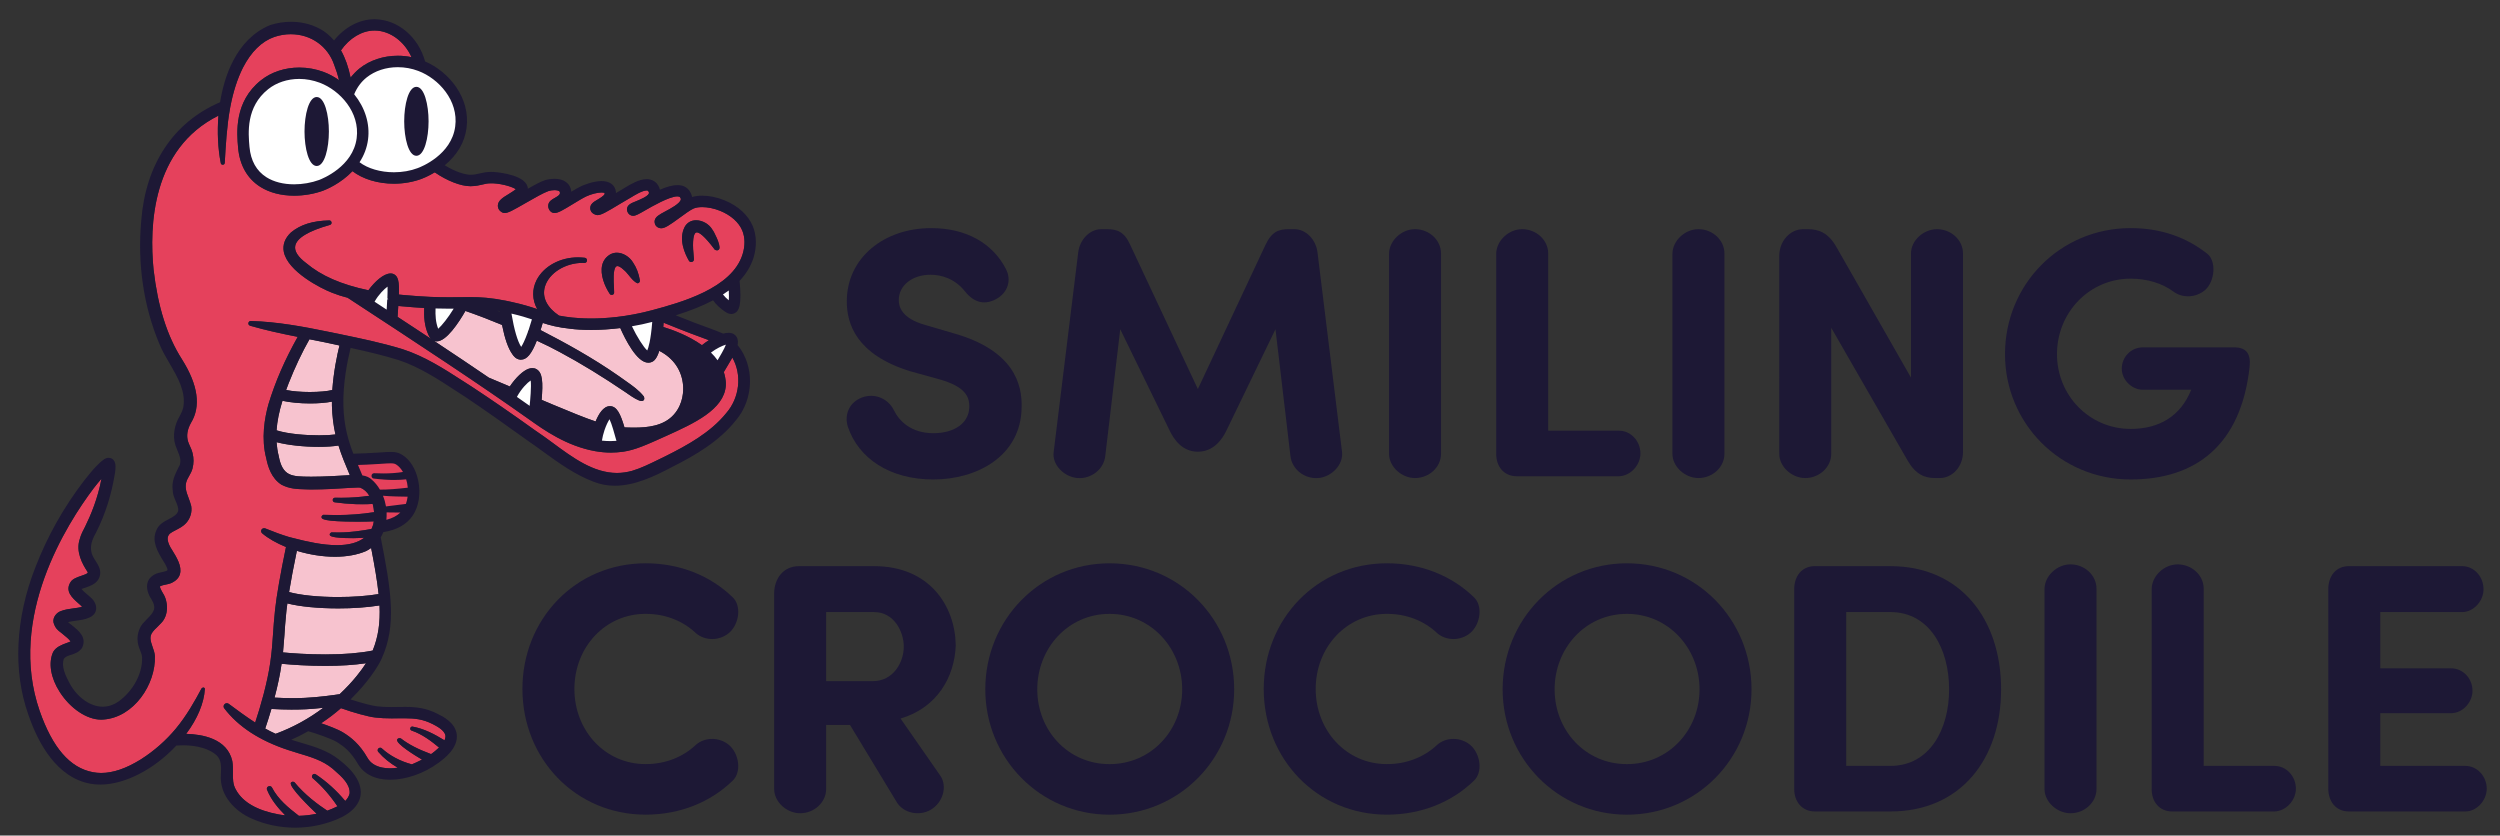 <?xml version="1.0" encoding="utf-8"?>
<!-- Generator: Adobe Illustrator 15.0.0, SVG Export Plug-In . SVG Version: 6.00 Build 0)  -->
<!DOCTYPE svg PUBLIC "-//W3C//DTD SVG 1.1//EN" "http://www.w3.org/Graphics/SVG/1.1/DTD/svg11.dtd">
<svg version="1.1" id="Vrstva_1" xmlns="http://www.w3.org/2000/svg" xmlns:xlink="http://www.w3.org/1999/xlink" x="0px" y="0px"
	 width="297.522px" height="99.438px" viewBox="0 0 297.522 99.438" enable-background="new 0 0 297.522 99.438"
	 xml:space="preserve">
<rect x="0" y="0" width="297.522" height="99.438" fill="#333333" stroke="none"/>
<g>
	<path fill="#1D1835" d="M102.555,47.316c1.652-0.636,3.221,0.254,3.814,1.483c0.635,1.313,2.076,2.754,4.703,2.754
		c2.501,0,4.237-1.186,4.28-3.093c0.042-1.314-0.551-2.458-3.517-3.305l-3.517-0.975c-6.441-1.991-7.543-5.678-7.543-8.306
		c0-5.211,4.449-8.728,10.043-8.728c4.195,0,7.331,1.822,8.898,4.873c0.721,1.398,0.128,2.754-0.932,3.432
		c-1.525,0.975-2.881,0.551-3.898-0.72c-1.229-1.569-2.839-2.034-4.153-2.034c-2.161,0-3.771,1.271-3.771,3.008
		c0,0.763,0.296,2.161,3.136,2.966l3.475,1.017c7.076,2.034,8.093,6.017,8.008,8.814c-0.085,5.805-5.339,8.56-10.509,8.56
		s-8.898-2.501-10.169-6.272C100.436,49.307,101.114,47.867,102.555,47.316"/>
	<path fill="#1D1835" d="M150.606,29.137c0.763-1.61,1.61-1.864,2.797-1.864h0.635c1.441,0,2.585,1.313,2.755,2.754l2.923,23.772
		c0.17,1.483-1.228,2.966-2.838,3.093c-1.652,0.127-3.136-1.059-3.305-2.627l-1.78-15.085l-5.805,11.991
		c-0.551,1.187-1.61,2.586-3.433,2.586c-1.821,0-2.838-1.399-3.39-2.586l-5.848-11.991l-1.779,15.085
		c-0.17,1.568-1.652,2.754-3.305,2.627c-1.61-0.127-3.051-1.61-2.839-3.093l2.924-23.772c0.169-1.441,1.313-2.754,2.754-2.754h0.635
		c1.187,0,2.077,0.254,2.797,1.864l8.051,17.162L150.606,29.137z"/>
	<path fill="#1D1835" d="M171.496,54.011c0,1.568-1.398,2.881-3.093,2.881c-1.61,0-3.094-1.356-3.094-2.881V30.154
		c0.043-1.525,1.483-2.881,3.094-2.881c1.694,0,3.093,1.314,3.093,2.881V54.011z"/>
	<path fill="#1D1835" d="M184.249,51.256h8.433c1.398,0,2.543,1.229,2.543,2.712c0,1.398-1.188,2.669-2.543,2.712H180.52
		c-1.567,0-2.458-1.187-2.458-2.627V30.155c0.043-1.525,1.484-2.881,3.094-2.881c1.695,0,3.093,1.313,3.093,2.881V51.256z"/>
	<path fill="#1D1835" d="M205.223,54.011c0,1.568-1.398,2.881-3.093,2.881c-1.61,0-3.095-1.356-3.095-2.881V30.154
		c0.043-1.525,1.484-2.881,3.095-2.881c1.694,0,3.093,1.314,3.093,2.881V54.011z"/>
	<path fill="#1D1835" d="M233.614,53.799c0,1.737-1.271,3.093-2.755,3.093h-0.551c-1.271,0-2.331-0.424-3.306-2.119l-9.068-15.763
		v15.001c0,1.567-1.397,2.881-3.093,2.881c-1.61,0-3.093-1.356-3.093-2.881V30.451c0-1.779,1.313-3.177,2.839-3.177h0.551
		c1.313,0,2.457,0.423,3.433,2.16l8.855,15.51V30.154c0-1.525,1.484-2.881,3.094-2.881c1.695,0,3.094,1.313,3.094,2.881V53.799z"/>
	<path fill="#1D1835" d="M253.571,57.062c-8.392,0-14.958-6.695-14.958-14.916c0-8.305,6.566-15,14.958-15
		c3.601,0,6.651,1.102,9.109,3.051c1.103,0.848,0.933,3.263-0.254,4.322c-1.102,0.932-2.669,0.975-3.729,0.212
		c-1.356-1.017-3.179-1.568-5.127-1.568c-4.916,0-8.771,4.025-8.771,8.983c0,4.915,3.855,8.899,8.771,8.899
		c3.347,0,5.932-1.483,7.203-4.662h-5.763c-1.313,0-2.5-1.186-2.5-2.499c0-1.441,1.145-2.543,2.5-2.543h10.89
		c1.44,0,1.992,0.763,1.822,2.33C266.707,52.952,261.325,57.062,253.571,57.062"/>
	<path fill="#1D1835" d="M76.835,67.037c4.152,0,7.754,1.526,10.339,4.025c1.102,1.017,0.805,3.179-0.382,4.237
		c-1.186,1.018-2.923,0.976-3.983,0.044c-1.525-1.441-3.601-2.289-5.974-2.289c-4.831,0-8.475,3.983-8.475,8.94
		c0,4.958,3.644,8.941,8.475,8.941c2.373,0,4.449-0.849,5.974-2.288c1.06-0.934,2.797-0.976,3.983,0.042
		c1.187,1.059,1.484,3.221,0.382,4.238c-2.585,2.499-6.187,4.024-10.339,4.024c-8.348,0-14.662-6.653-14.662-14.958
		S68.487,67.037,76.835,67.037"/>
	<path fill="#1D1835" d="M107.174,85.513l4.746,6.822c0.848,1.271,0.297,3.178-1.143,4.025c-1.356,0.805-3.221,0.423-4.027-0.848
		l-5.593-9.238h-2.839v7.628c0,1.567-1.398,2.881-3.093,2.881c-1.61,0-3.093-1.355-3.093-2.881V70.555
		c0.042-1.737,1.101-3.178,2.966-3.178h8.94c6.526,0,9.62,4.661,9.705,9.405C113.615,80.597,111.496,84.24,107.174,85.513
		 M98.318,72.843v8.221h5.551c2.416,0,3.687-2.204,3.687-4.11c0-1.822-1.186-4.11-3.518-4.11H98.318z"/>
	<path fill="#1D1835" d="M132.047,67.038c8.305,0,14.831,6.694,14.831,15c0,8.221-6.526,14.916-14.831,14.916
		c-8.263,0-14.788-6.695-14.788-14.916C117.259,73.732,123.784,67.038,132.047,67.038 M132.047,90.937
		c4.957,0,8.644-4.025,8.644-8.898s-3.687-8.983-8.644-8.983s-8.602,4.11-8.602,8.983S127.09,90.937,132.047,90.937"/>
	<path fill="#1D1835" d="M165.055,67.037c4.152,0,7.755,1.526,10.34,4.025c1.102,1.017,0.805,3.179-0.382,4.237
		c-1.187,1.018-2.924,0.976-3.983,0.044c-1.526-1.441-3.601-2.289-5.975-2.289c-4.83,0-8.475,3.983-8.475,8.94
		c0,4.958,3.645,8.941,8.475,8.941c2.374,0,4.448-0.849,5.975-2.288c1.06-0.934,2.797-0.976,3.983,0.042
		c1.187,1.059,1.483,3.221,0.382,4.238c-2.585,2.499-6.188,4.024-10.34,4.024c-8.348,0-14.661-6.653-14.661-14.958
		S156.708,67.037,165.055,67.037"/>
	<path fill="#1D1835" d="M193.614,67.038c8.307,0,14.832,6.694,14.832,15c0,8.221-6.525,14.916-14.832,14.916
		c-8.262,0-14.788-6.695-14.788-14.916C178.826,73.732,185.352,67.038,193.614,67.038 M193.614,90.937
		c4.958,0,8.646-4.025,8.646-8.898s-3.688-8.983-8.646-8.983c-4.957,0-8.601,4.11-8.601,8.983S188.657,90.937,193.614,90.937"/>
	<path fill="#1D1835" d="M215.987,96.572c-1.567,0-2.458-1.229-2.458-2.627V70.003c0.043-1.439,0.891-2.627,2.458-2.627h8.982
		c8.392,0,13.18,6.356,13.18,14.662c0,8.262-4.788,14.534-13.18,14.534H215.987z M219.715,91.148h5.254
		c4.662,0,6.992-4.322,6.992-9.11c0-4.831-2.33-9.196-6.992-9.196h-5.254V91.148z"/>
	<path fill="#1D1835" d="M249.502,93.902c0,1.568-1.397,2.881-3.093,2.881c-1.61,0-3.094-1.355-3.094-2.881V70.046
		c0.043-1.525,1.483-2.881,3.094-2.881c1.695,0,3.093,1.313,3.093,2.881V93.902z"/>
	<path fill="#1D1835" d="M262.257,91.148h8.432c1.398,0,2.543,1.229,2.543,2.712c0,1.397-1.188,2.669-2.543,2.712h-12.161
		c-1.567,0-2.458-1.187-2.458-2.627V70.046c0.043-1.524,1.484-2.881,3.094-2.881c1.695,0,3.094,1.313,3.094,2.881V91.148z"/>
	<path fill="#1D1835" d="M293.019,67.376c1.398,0,2.543,1.229,2.543,2.754c0,1.399-1.187,2.712-2.543,2.712h-9.746v6.695h8.434
		c1.397,0,2.542,1.188,2.542,2.67c0,1.398-1.187,2.669-2.542,2.669h-8.434v6.272h10.128c1.398,0,2.542,1.228,2.542,2.712
		c0,1.397-1.187,2.712-2.542,2.712h-13.856c-1.567,0-2.415-1.186-2.458-2.627V70.003c0.043-1.439,0.891-2.627,2.458-2.627H293.019z"
		/>
	<path fill="#FFFFFF" d="M42.604,16.465c-0.454,3.481-4.156,4.943-4.573,5.1c-1.842,0.685-4.536,0.843-6.405-0.333
		c-1.232-0.787-1.935-2.036-2.093-3.739c-0.037-0.454-0.092-1-0.092-1.611c0-1.685,0.38-3.805,2.37-5.397
		c1.027-0.814,2.388-1.25,3.804-1.25c0.833,0,1.685,0.149,2.499,0.463C40.595,10.633,43.021,13.328,42.604,16.465"/>
	<path fill="#FFFFFF" d="M54.333,15.068c-0.463,3.48-4.156,4.934-4.582,5.091c-2.435,0.907-5.536,0.537-7.174-0.814
		c0.518-0.759,0.926-1.667,1.064-2.74c0.269-2.046-0.472-3.916-1.675-5.36c0.361-0.889,0.879-1.601,1.574-2.157
		c1.638-1.305,4.11-1.62,6.294-0.796C52.323,9.227,54.75,11.921,54.333,15.068"/>
	<path fill="#FFFFFF" d="M86.86,36.025c-0.491-0.342-0.796-0.666-1.046-1.018c0.37-0.232,0.722-0.482,1.065-0.741
		C86.935,35.247,86.897,35.766,86.86,36.025"/>
	<path fill="#FFFFFF" d="M86.611,40.801c-0.009,0.065-0.028,0.13-0.046,0.204c-0.009,0.009-0.009,0.018-0.019,0.027
		c-0.194,0.565-0.768,1.519-1.055,1.981c-0.028,0.056-0.056,0.102-0.083,0.148c-0.297-0.444-0.648-0.851-1.046-1.212
		C85.204,41.273,86.194,40.857,86.611,40.801"/>
	<path fill="#FFFFFF" d="M77.798,38.107c-0.185,2.499-0.518,3.564-0.722,3.832c-0.481-0.231-1.509-1.944-2.101-3.23
		C75.863,38.562,76.808,38.367,77.798,38.107"/>
	<path fill="#FFFFFF" d="M73.568,52.604c-0.722,0.074-1.426,0.056-2.111-0.028c0.065-0.5,0.186-0.981,0.334-1.416v-0.009
		c0.25-0.741,0.555-1.324,0.768-1.546c0.305,0.444,0.703,1.907,0.889,2.573C73.485,52.336,73.531,52.474,73.568,52.604"/>
	<path fill="#FFFFFF" d="M63.191,48.318c-0.009,0.093-0.019,0.176-0.028,0.259c-0.602-0.426-1.212-0.851-1.851-1.296
		c0.62-1.212,1.555-2.083,1.944-2.24C63.45,45.597,63.265,47.55,63.191,48.318"/>
	<path fill="#FFFFFF" d="M46.251,35.59l-0.009,0.009v0.037c-0.019,0.435-0.047,0.861-0.074,1.176c0,0.111-0.01,0.213-0.019,0.315
		c-0.583-0.38-1.176-0.769-1.777-1.167c0.565-1.074,1.435-1.879,1.879-2.138C46.297,34.211,46.279,34.923,46.251,35.59"/>
	<path fill="#FFFFFF" d="M54.268,36.581c-0.787,1.351-1.74,2.509-2.184,2.795c0-0.009,0-0.018-0.01-0.027
		c-0.426-0.935-0.426-1.972-0.389-2.796C52.693,36.589,53.537,36.589,54.268,36.581"/>
	<path fill="#FFFFFF" d="M63.497,37.904c-0.167,0.555-0.315,1.037-0.454,1.435c-0.037,0.074-0.074,0.148-0.074,0.231
		c-0.481,1.361-0.814,1.824-0.953,1.972c-0.018-0.019-0.037-0.037-0.056-0.065c-0.666-0.935-1.073-3.101-1.286-4.36
		C61.914,37.395,62.774,37.654,63.497,37.904"/>
	<path fill="#F7C3CF" d="M40.401,41.116c-0.278,1.111-0.704,3.138-0.852,5.295c-0.546,0.148-1.573,0.241-2.684,0.241
		c-1.083,0-2.074-0.084-2.814-0.241c0.092-0.259,0.194-0.509,0.287-0.768c0.759-1.926,1.601-3.703,2.49-5.268
		c0.62,0.121,1.24,0.241,1.861,0.371L40.401,41.116z"/>
	<path fill="#F7C3CF" d="M39.919,51.706c-0.481,0.065-1.166,0.102-1.944,0.102c-1.546,0-3.656-0.148-5.063-0.593
		c0.074-1.083,0.305-2.24,0.703-3.517c0.88,0.194,2.055,0.315,3.277,0.315c1,0,1.907-0.075,2.61-0.213v0.49
		C39.541,49.475,39.669,50.595,39.919,51.706"/>
	<path fill="#F7C3CF" d="M41.632,56.538l-0.148,0.018c-1.305,0.075-2.916,0.176-4.332,0.176h-0.241
		c-2.194-0.018-3.295-0.018-3.749-2.499c-0.13-0.491-0.204-1.018-0.25-1.611c1.342,0.352,3.194,0.556,5.027,0.556
		c0.916,0,1.74-0.056,2.342-0.158c0.37,1.204,0.833,2.287,1.277,3.342L41.632,56.538z"/>
	<path fill="#F7C3CF" d="M45.057,70.7c-1.379,0.231-3.092,0.353-4.832,0.353c-2.333,0-4.49-0.222-5.823-0.593
		c0.223-1.36,0.537-3.045,0.926-4.906c1.5,0.454,3.064,0.704,4.536,0.704c1.416,0,2.694-0.241,3.703-0.676
		c0.203-0.103,0.398-0.223,0.601-0.37C44.585,67.35,44.89,69.117,45.057,70.7"/>
	<path fill="#F7C3CF" d="M44.354,77.421c-1.527,0.305-3.425,0.463-5.637,0.463c-2.102,0-3.999-0.139-5.036-0.241
		c0.065-0.693,0.111-1.332,0.167-2.018c0.055-0.813,0.111-1.73,0.24-2.943c0.028-0.26,0.065-0.556,0.111-0.87
		c1.481,0.38,3.685,0.593,6.082,0.593c1.722,0,3.444-0.12,4.888-0.353C45.261,74.145,45.011,75.801,44.354,77.421"/>
	<path fill="#F7C3CF" d="M43.558,78.93c-0.472,0.741-1.49,2.148-3.138,3.685c-0.731,0.11-2.49,0.36-4.091,0.435
		c-0.482,0.028-0.972,0.037-1.463,0.037c-0.694,0-1.426-0.018-2.194-0.065c0.389-1.462,0.667-2.795,0.833-3.979l0.009-0.046
		c1.259,0.12,3.148,0.25,5.212,0.25C40.502,79.245,42.132,79.143,43.558,78.93"/>
	<path fill="#F7C3CF" d="M38.476,84.234c-1.731,1.305-3.619,2.333-5.61,3.072c-0.018,0.011-0.037,0.02-0.055,0.028
		c-0.407-0.185-0.824-0.389-1.25-0.629c0.241-0.695,0.491-1.491,0.741-2.333c0.851,0.046,1.629,0.074,2.369,0.074
		c0.584,0,1.158-0.01,1.722-0.037C37.003,84.382,37.708,84.317,38.476,84.234"/>
	<path fill="#E5415C" d="M48.825,86.678c-0.019,0.13,0.055,0.241,0.167,0.268c1.249,0.427,2.351,1.26,3.258,2.019
		c-0.333,0.324-0.676,0.584-0.852,0.713c0,0-0.092,0.056-0.102,0.065c-1.564-0.583-2.675-1.157-3.582-1.861
		c-0.028-0.019-0.092-0.037-0.129-0.037c-0.223,0-0.297,0.102-0.324,0.185c-0.13,0.5,2.193,1.917,2.962,2.37
		c-0.417,0.223-0.843,0.407-1.204,0.565c-1.37-0.361-2.638-1.037-3.564-1.889c-0.055-0.064-0.129-0.093-0.203-0.093
		c-0.12,0-0.232,0.074-0.278,0.177c-0.055,0.102-0.037,0.222,0.037,0.314c0.639,0.74,1.426,1.37,2.324,1.888
		c-0.324,0.047-0.648,0.074-0.945,0.074c-0.333,0-0.648-0.037-0.925-0.093c-0.806-0.166-1.389-0.555-1.722-1.138
		c-0.953-1.677-2-2.473-2.897-3.027c-0.639-0.398-1.889-0.852-2.629-1.102c0.824-0.547,1.62-1.148,2.36-1.797
		c1.444,0.52,3.249,1.02,4.073,1.111c0.611,0.074,1.231,0.103,1.972,0.103c0.296,0,0.574,0,0.851-0.01h0.732
		c1.175,0,2.129,0.111,3.24,0.666c0.472,0.241,1.462,0.732,1.564,1.39c0.018,0.176-0.018,0.36-0.111,0.564
		c-1.139-0.694-2.379-1.38-3.832-1.639C48.945,86.465,48.844,86.558,48.825,86.678"/>
	<path fill="#E5415C" d="M84.361,40.487c-0.287,0.185-0.574,0.389-0.824,0.592c-1.62-1.147-3.527-1.842-4.6-2.166
		c0.009-0.166,0.027-0.333,0.037-0.509c0.916,0.371,2.147,0.88,3.276,1.296c0.602,0.232,1.111,0.417,1.546,0.574L84.361,40.487z"/>
	<path fill="#E5415C" d="M51.287,40.32c-1.222-0.805-2.536-1.666-3.971-2.61c0.018-0.223,0.083-1.296,0.083-1.296l0.417,0.037
		c1.009,0.092,1.879,0.157,2.666,0.203c-0.037,0.982,0.009,2.12,0.5,3.194C51.037,39.968,51.13,40.163,51.287,40.32"/>
	<path fill="#F7C3CF" d="M80.205,49.327c-1.222,1.389-3.175,1.564-4.749,1.564c-0.213,0-0.425,0-0.62-0.009
		c-0.167,0-0.333-0.009-0.5-0.018h-0.018c-0.472-1.602-0.907-2.527-1.731-2.527c-0.787,0-1.352,0.962-1.703,1.823
		c-1.324-0.444-2.953-1.12-5.092-2.009c-0.453-0.194-0.898-0.379-1.333-0.564c0.176-2.092,0.121-3.24-0.611-3.647
		c-0.148-0.093-0.314-0.13-0.499-0.13c-0.13,0-0.278,0.028-0.426,0.074c-0.676,0.232-1.546,1.055-2.25,2.111
		c0,0-1.842-0.778-2.49-1.046c-1.916-1.306-4.017-2.722-6.526-4.379c0.028,0.009,0.056,0.019,0.084,0.028
		c0.074,0.018,0.148,0.028,0.231,0.028c1.148,0,2.61-2.213,3.416-3.62c1.499,0.519,2.962,1.083,4.36,1.667
		c0.333,1.666,0.74,2.814,1.24,3.499c0.13,0.194,0.417,0.583,0.926,0.629h0.092c0.695,0,1.259-0.676,1.879-2.259
		c1.046,0.482,1.907,0.908,2.685,1.333c2.564,1.37,5.174,2.972,7.998,4.888l0.101,0.074c0.63,0.444,1.324,0.889,1.695,0.889
		c0.138,0,0.212-0.065,0.249-0.111c0.074-0.084,0.084-0.204,0.019-0.417c-0.593-0.759-1.37-1.296-2.12-1.824
		c-0.287-0.194-0.574-0.398-0.861-0.611c-3.175-2.221-6.479-4.017-9.321-5.48c0.083-0.268,0.176-0.546,0.259-0.851
		c0.814,0.268,1.768,0.537,3.36,0.703c0.5,0.065,1.324,0.13,2.407,0.13c1.111,0,2.277-0.074,3.462-0.222
		c0.583,1.323,1.981,4.119,3.323,4.119c0.046,0,0.102-0.009,0.148-0.009c0.37-0.056,0.805-0.222,1.167-1.398
		c1.693,0.861,2.702,2.323,2.841,4.156C81.334,46.383,81.362,48.031,80.205,49.327"/>
	<path fill="#E5415C" d="M47.991,60.852c-0.472,0.602-1.213,1.009-2.194,1.222c0.056-0.417,0.074-0.833,0.046-1.25L47.991,60.852z"
		/>
	<path fill="#E5415C" d="M48.686,58.954c-0.037,0.417-0.13,0.805-0.268,1.157c-0.278,0.036-1.75,0.231-2.62,0.333
		c-0.074-0.564-0.231-1.12-0.472-1.639C46.261,58.935,47.927,58.945,48.686,58.954"/>
	<path fill="#E5415C" d="M48.695,58.176c-1.194,0.139-2.37,0.25-3.564,0.25c-0.268-0.472-0.611-0.898-1.018-1.25
		c-0.287-0.277-0.685-0.407-1.102-0.463c-0.12-0.277-0.231-0.555-0.351-0.823c-0.102-0.241-0.195-0.472-0.296-0.704
		c0.398-0.009,0.814-0.028,1.268-0.046c0.712-0.037,1.268-0.074,1.721-0.102c1.324-0.083,1.556-0.093,1.889,0.111
		c0.37,0.232,0.703,0.63,0.953,1.129c-1.212,0.223-2.425,0.25-3.666,0.195c-0.203-0.009-0.222,0.305-0.018,0.324
		c1.287,0.157,2.629,0.231,3.925,0.074c0.065,0.185,0.12,0.361,0.157,0.555C48.649,57.676,48.676,57.926,48.695,58.176"/>
	<path fill="#E5415C" d="M48.973,6.801c-0.537-0.111-1.083-0.167-1.629-0.167c-1.713,0-3.333,0.537-4.554,1.509
		c-0.389,0.315-0.741,0.685-1.065,1.093c-0.259-1.269-0.639-2.342-1.148-3.24c1-1.454,2.509-2.361,3.962-2.361h0.102
		C46.418,3.664,48.131,4.922,48.973,6.801"/>
	<path fill="#E5415C" d="M69.56,31.295l-0.222-0.01c-2.065,0-3.99,1.204-4.481,2.805c-0.379,1.259,0.213,2.49,1.676,3.471
		c0.435,0.084,0.972,0.167,1.564,0.232c0.472,0.046,1.25,0.111,2.259,0.111c1.647,0,4.239-0.176,7.266-0.991
		c3.324-0.897,9.516-2.573,10.757-6.674c0.305-0.981,0.296-1.971-0.037-2.786c-0.398-0.981-1.361-1.842-2.639-2.36
		c-0.712-0.287-1.471-0.445-2.138-0.445c-0.416,0-0.768,0.056-1.037,0.176c-0.361,0.157-1.055,0.657-1.657,1.102
		c-1.231,0.898-1.74,1.24-2.193,1.24c-0.047,0-0.102-0.009-0.149-0.018c-0.212-0.037-0.388-0.158-0.509-0.334
		c-0.101-0.157-0.148-0.416-0.101-0.601c0.111-0.435,0.537-0.667,1.24-1.046c0.62-0.324,1.759-0.935,1.861-1.407
		c0.009-0.037,0.027-0.121-0.093-0.287c-0.046-0.065-0.157-0.102-0.315-0.102c-0.944,0-3.082,1.231-3.786,1.638
		c-0.805,0.463-1.166,0.676-1.49,0.676c-0.139,0-0.278-0.046-0.407-0.139c-0.204-0.148-0.343-0.453-0.315-0.694
		c0.065-0.491,0.49-0.667,1.074-0.898c0.426-0.176,1.416-0.574,1.536-0.935c0.01-0.018,0.037-0.092-0.065-0.259
		c-0.027-0.056-0.046-0.065-0.083-0.074c-0.037-0.009-0.074-0.019-0.12-0.019c-0.518,0-1.463,0.583-1.87,0.833
		c-0.13,0.074-0.25,0.149-0.333,0.195c-0.213,0.12-0.528,0.305-0.88,0.518c-1.74,1.055-2.342,1.389-2.758,1.389
		c-0.102,0-0.195-0.028-0.287-0.065c-0.491-0.185-0.574-0.556-0.583-0.704c-0.047-0.537,0.407-0.805,0.851-1.064
		c0.232-0.139,0.843-0.5,0.861-0.694c0-0.084-0.009-0.111-0.009-0.111c-0.019-0.01-0.111-0.056-0.343-0.056
		c-0.49,0-1.231,0.185-1.832,0.463c-0.408,0.194-1.019,0.564-1.611,0.925c-1.157,0.704-1.731,1.056-2.175,1.056
		c-0.232,0-0.417-0.102-0.574-0.315c-0.148-0.204-0.204-0.454-0.158-0.694c0.093-0.417,0.454-0.611,0.769-0.787
		c0.425-0.241,0.611-0.38,0.611-0.583c0-0.158-0.047-0.195-0.084-0.222c-0.111-0.074-0.314-0.121-0.574-0.121
		c-0.249,0-0.518,0.047-0.712,0.111c-0.584,0.204-1.685,0.833-2.666,1.398c-1.565,0.898-2.12,1.213-2.537,1.213
		c-0.157,0-0.305-0.056-0.444-0.167c-0.352-0.25-0.37-0.592-0.37-0.731c0.027-0.583,0.574-0.926,1.277-1.352
		c0.194-0.12,0.648-0.398,0.861-0.583c-0.352-0.25-1.453-0.629-2.712-0.703h-0.241c-0.416,0-0.694,0.064-1.027,0.148
		c-0.343,0.083-0.769,0.185-1.352,0.194h-0.102c-1.12,0-2.767-0.648-4.212-1.647c-0.805,0.481-1.444,0.731-1.573,0.777
		c-1,0.37-2.138,0.574-3.286,0.574c-1.916,0-3.703-0.546-4.934-1.49c-1.416,1.49-3.157,2.193-3.499,2.323
		c-1.046,0.38-2.268,0.593-3.434,0.593c-1.546,0-2.944-0.361-4.027-1.046c-1.546-0.972-2.462-2.574-2.648-4.638
		c-0.157-1.777-0.499-5.489,2.722-8.053c1.222-0.972,2.842-1.509,4.554-1.509c1,0,1.981,0.176,2.916,0.527
		c0.62,0.232,1.241,0.565,1.814,0.972c-0.157-0.657-0.351-1.259-0.564-1.796c-0.75-2.24-2.777-3.674-5.184-3.674
		c-0.657,0-1.305,0.111-1.944,0.324c-1.509,0.527-2.768,1.768-3.749,3.674c-0.666,1.343-1.157,2.87-1.5,4.675
		c0,0.037-0.009,0.093-0.027,0.157c-0.38,2.102-0.509,4.333-0.63,6.489c-0.009,0.037-0.037,0.121-0.064,0.149
		c-0.047,0.046-0.112,0.064-0.176,0.064c-0.121,0-0.213-0.074-0.232-0.185c-0.342-1.712-0.435-3.712-0.278-5.656
		c-7.923,3.953-8.238,13.154-7.72,18.319c0.51,4.425,1.611,7.915,3.379,10.683c1.926,3.054,2.277,5.609,1.065,7.572
		c-0.435,0.786-0.546,1.509-0.343,2.194c0.046,0.157,0.12,0.314,0.194,0.49c0.121,0.25,0.25,0.537,0.343,0.898
		c0.157,0.629,0.157,1.213-0.009,1.851c-0.084,0.324-0.241,0.593-0.389,0.861c-0.102,0.176-0.194,0.343-0.268,0.509
		c-0.315,0.778-0.074,1.417,0.203,2.148c0.111,0.296,0.222,0.611,0.306,0.935c0.12,0.723-0.102,1.453-0.593,2.01
		c-0.315,0.37-0.805,0.629-1.249,0.86c-0.26,0.129-0.5,0.26-0.667,0.389c-0.407,0.352-0.398,0.852,0.046,1.676l0.185,0.296
		c0.537,0.87,1.204,1.953,0.935,2.87c-0.12,0.435-0.444,0.777-0.962,1.036c-0.269,0.121-0.537,0.176-0.778,0.222
		c-0.213,0.047-0.407,0.084-0.565,0.158c-0.055,0.037-0.064,0.046-0.074,0.083c-0.009,0.056,0.084,0.314,0.343,0.759
		c0.657,0.972,0.731,2.648-0.213,3.583c-0.167,0.186-0.343,0.351-0.5,0.509c-0.185,0.177-0.352,0.333-0.463,0.49
		c-0.481,0.574-0.277,1.139-0.055,1.796c0.129,0.353,0.259,0.722,0.287,1.12c0.111,3.37-2.509,7.313-6.156,7.554
		c-0.083,0.01-0.167,0.01-0.25,0.01c-1.685,0-3.656-1.315-4.915-3.286c-1.092-1.694-1.379-3.481-0.787-4.768
		c0.352-0.61,1.046-0.86,1.601-1.064c0.176-0.065,0.343-0.12,0.473-0.186c-0.176-0.269-0.574-0.593-0.778-0.75
		c-0.139-0.13-0.259-0.213-0.37-0.305c-0.352-0.26-0.676-0.51-0.88-1.185c-0.129-0.603,0.343-1.186,0.861-1.37
		c0.472-0.186,0.981-0.26,1.472-0.324c0.379-0.047,0.731-0.093,1.064-0.195c-0.12-0.129-0.277-0.268-0.435-0.407
		c-0.731-0.647-1.638-1.443-0.934-2.535c0.24-0.39,0.796-0.574,1.277-0.741c0.342-0.111,0.694-0.231,0.777-0.379
		c0,0-0.009-0.028-0.046-0.111c-0.62-0.935-1.416-2.389-0.916-3.888c0.148-0.565,0.435-1.083,0.639-1.473
		c0.666-1.352,1.527-3.406,1.943-5.702c-0.305,0.352-0.629,0.74-0.925,1.129C7.938,62.36,0.866,73.468,4.716,84.595
		c1.537,4.397,3.61,6.794,6.341,7.304c0.315,0.056,0.639,0.093,0.972,0.093c1.426,0,2.972-0.528,4.721-1.611
		c1.592-1.009,3.036-2.286,4.184-3.675c1.268-1.527,2.249-3.267,3.046-4.767c0.027-0.046,0.148-0.12,0.203-0.12
		c0.046,0,0.084,0.009,0.111,0.027c0.056,0.027,0.093,0.083,0.084,0.148c-0.093,1.666-0.88,3.554-2.222,5.341
		c1.944,0.056,4.888,0.574,5.489,3.23c0.084,0.481,0.074,0.944,0.074,1.38c-0.009,0.73-0.018,1.416,0.37,2.063
		c0.806,1.463,2.509,2.444,5.073,2.916c0.25,0.046,0.519,0.083,0.778,0.103c-0.778-0.787-1.657-1.796-2.157-3.027
		c-0.046-0.093-0.037-0.204,0.018-0.297c0.065-0.092,0.176-0.148,0.287-0.148c0.121,0,0.223,0.065,0.278,0.167
		c0.722,1.398,1.926,2.389,3.203,3.369c0.722-0.018,1.435-0.101,2.111-0.249c-0.769-0.722-3.268-3.156-3.074-3.675
		c0.019-0.056,0.158-0.139,0.222-0.139c0.047,0,0.093,0.009,0.149,0.028c0.027,0.009,0.055,0.026,0.074,0.046
		c1.203,1.472,2.767,2.638,3.897,3.378c0.389-0.148,0.814-0.314,1.212-0.519c-0.842-1.259-1.851-2.416-2.934-3.332
		c-0.093-0.084-0.13-0.204-0.083-0.323c0.037-0.121,0.157-0.204,0.277-0.204c0.037,0,0.139,0.036,0.167,0.056
		c1.287,0.86,2.435,1.896,3.499,3.165c0.268-0.269,0.435-0.555,0.518-0.879c0.093-1.103-0.925-1.999-1.823-2.786l-0.222-0.195
		c-1.167-0.962-2.574-1.379-4.064-1.822c-0.398-0.121-0.787-0.241-1.176-0.37c-3.415-1.121-5.98-2.796-7.636-4.981
		c-0.084-0.101-0.093-0.25-0.038-0.379c0.065-0.13,0.204-0.222,0.352-0.222c0.074,0,0.158,0.026,0.222,0.073
		c1.009,0.75,2.065,1.527,3.148,2.231c0.638-1.926,1.434-4.666,1.796-7.147c0.185-1.305,0.25-2.229,0.323-3.313
		c0.056-0.842,0.121-1.777,0.25-2.989c0.167-1.583,0.639-4.286,1.296-7.442c-1.129-0.464-2.11-1.019-2.832-1.63
		c-0.148-0.119-0.167-0.342-0.046-0.49c0.064-0.074,0.166-0.12,0.268-0.12c0.019,0,0.111,0.019,0.129,0.019
		c1.084,0.444,1.982,0.769,2.842,1.027l0.547,0.139c1.61,0.416,3.452,0.833,5.165,0.833c1.407,0,2.49-0.296,3.24-0.879
		c-0.408,0.027-0.824,0.037-1.231,0.046h-0.112c-2.656,0-2.73-0.287-2.758-0.389c-0.019-0.083,0-0.194,0.185-0.296
		c0.37,0,0.657,0.009,0.935,0.009c1.342,0,2.694-0.213,3.842-0.416c0.083-0.186,0.157-0.361,0.212-0.537
		c0.028-0.111,0.047-0.241,0.065-0.371c-0.5,0.028-1.194,0.037-1.925,0.037c-4.166,0-4.249-0.342-4.286-0.49
		c-0.028-0.083-0.009-0.213,0.194-0.323c0.602,0.018,1.13,0.027,1.657,0.027c1.444,0,2.926-0.11,4.397-0.343
		c-0.028-0.342-0.083-0.666-0.166-0.981c-0.398,0.028-0.806,0.037-1.204,0.037c-0.268,0-0.537,0-0.805-0.009
		c-0.907-0.037-1.731-0.111-2.518-0.222c-0.139-0.02-0.24-0.14-0.231-0.297c0.009-0.14,0.129-0.25,0.268-0.25
		c0.259,0.01,0.5,0.01,0.75,0.01c1.148,0,2.268-0.084,3.342-0.241c-0.278-0.463-0.639-0.787-1.074-0.963
		c-0.065-0.018-0.195-0.018-0.333-0.018c-0.232,0-0.5,0.018-0.76,0.037l-0.212,0.009c-1.361,0.093-2.925,0.185-4.388,0.185h-0.296
		c-0.213-0.009-0.426-0.018-0.63-0.018c-0.925-0.028-1.805-0.047-2.777-0.556c-1.194-0.768-1.601-2.147-1.796-3.119
		c-0.629-2.361-0.203-4.814,0.26-6.461c0.814-2.676,1.953-5.295,3.48-8.008c-1.916-0.379-3.795-0.777-5.665-1.323
		c-0.074-0.028-0.139-0.074-0.176-0.139c-0.037-0.074-0.046-0.148-0.018-0.222c0.037-0.121,0.148-0.204,0.277-0.204
		c3.157,0.093,6.23,0.667,9.109,1.259l1.407,0.287c2.49,0.518,5.063,1.046,7.563,1.814c2.619,0.852,4.924,2.333,7.155,3.777
		l1.028,0.657c2.351,1.546,4.822,3.249,7.544,5.203c0.703,0.462,1.398,0.981,2.138,1.518c2.379,1.758,4.842,3.573,7.637,3.573
		c0.602,0,1.213-0.093,1.814-0.259c1.065-0.315,2.157-0.861,3.222-1.38c0.277-0.139,0.555-0.277,0.833-0.407
		c2.462-1.24,5.248-2.749,7.127-5.073c1.602-1.832,1.898-4.572,0.732-6.609c-0.195,0.352-0.417,0.722-0.639,1.083
		c-0.139,0.232-0.287,0.463-0.379,0.639c0.064,0.194,0.12,0.398,0.157,0.601c0.046,0.26,0.111,0.584,0.083,1.009
		c-0.204,2.87-3.832,4.508-7.035,5.962c-2.499,1.129-3.749,1.694-5.202,1.907c-0.482,0.064-0.972,0.101-1.444,0.101
		c-0.593,0-1.194-0.055-1.852-0.166c-3.406-0.602-6.137-2.546-7.775-3.712l-0.093-0.065c-5.813-4.128-12.922-8.803-21.614-14.487
		c-0.667-0.166-1.278-0.37-1.824-0.583c-1.351-0.518-5.295-2.527-5.767-4.887c-0.157-0.833,0.13-1.611,0.861-2.305
		c1.129-0.926,2.564-1.38,4.554-1.426c0.139,0,0.25,0.102,0.269,0.241c0.018,0.139-0.065,0.259-0.195,0.296
		c-2.564,0.722-3.952,1.564-4.128,2.499c-0.111,0.621,0.324,1.306,1.296,2.037c1.814,1.527,4.175,2.555,7.414,3.24
		c0.732-1.009,1.806-2,2.639-2c0.111,0,0.203,0.009,0.296,0.047c0.639,0.222,0.74,0.971,0.694,2.462l0.472,0.046
		c1.185,0.111,2.25,0.185,3.268,0.232c0.87,0.037,1.601,0.046,2.249,0.046c0.509,0,0.963,0,1.389-0.009
		c0.37-0.01,0.722-0.01,1.064-0.01c1.315,0,2.481,0.074,4.268,0.426l0.611,0.13c1.407,0.305,2.351,0.601,3.138,0.87
		c-0.611-1.111-0.639-2.361-0.065-3.471c0.851-1.63,2.777-2.685,4.915-2.685c0.259,0,0.537,0.019,0.805,0.046
		c0.167,0.019,0.278,0.148,0.269,0.324C69.856,31.165,69.726,31.295,69.56,31.295 M81.482,27.009
		c0.287-0.519,0.769-0.796,1.361-0.796c0.759,0,1.574,0.472,1.935,1.12c0.157,0.157,1.018,1.823,0.824,2.286
		c-0.056,0.111-0.148,0.176-0.269,0.176c-0.074,0-0.157-0.028-0.259-0.074c-1.287-1.713-1.87-2.064-2.148-2.064
		c-0.074,0-0.129,0.027-0.185,0.083c-0.287,0.315-0.342,1.361-0.157,3.092c0.009,0.083-0.019,0.176-0.074,0.24
		c-0.065,0.074-0.157,0.111-0.25,0.111c-0.111,0-0.213-0.055-0.268-0.148C81.482,30.156,80.733,28.462,81.482,27.009 M71.661,31.563
		c0.139-0.574,0.472-1.009,0.991-1.305c0.24-0.121,0.49-0.185,0.759-0.185c0.721,0,1.518,0.481,1.925,1.166
		c0.407,0.602,0.676,1.296,0.815,2.111c0.018,0.083,0,0.166-0.056,0.24c-0.046,0.065-0.12,0.111-0.204,0.13
		c-0.407-0.148-0.731-0.556-1.046-0.944c-0.213-0.26-0.416-0.509-0.583-0.63c-0.416-0.398-0.657-0.481-0.787-0.481
		c-0.074,0-0.138,0.028-0.185,0.083c-0.342,0.361-0.268,1.676-0.222,2.462c0.009,0.232,0.019,0.436,0.019,0.593
		c0.009,0.074-0.019,0.148-0.065,0.204c-0.056,0.055-0.139,0.092-0.222,0.092c-0.093,0-0.186-0.046-0.232-0.12
		C71.957,34.062,71.402,32.683,71.661,31.563"/>
	<path fill="#1D1835" d="M89.601,26.944c-0.547-1.342-1.75-2.444-3.388-3.11c-0.889-0.361-1.805-0.546-2.639-0.546
		c-0.444,0-0.851,0.046-1.212,0.157c-0.046-0.268-0.158-0.528-0.343-0.778c-0.314-0.425-0.777-0.638-1.398-0.638
		c-0.555,0-1.24,0.176-2.082,0.546c-0.037-0.167-0.111-0.333-0.195-0.491c-0.213-0.361-0.537-0.611-0.935-0.712
		c-0.138-0.037-0.277-0.056-0.435-0.056c-0.916,0-1.925,0.611-2.601,1.018c-0.111,0.074-0.203,0.13-0.287,0.176
		c-0.194,0.111-0.472,0.269-0.777,0.463c-0.019-0.481-0.222-0.87-0.583-1.12c-0.287-0.204-0.667-0.306-1.13-0.306
		c-1.074,0-2.258,0.537-2.397,0.593c-0.334,0.157-0.769,0.407-1.213,0.676c-0.046-0.611-0.37-0.972-0.648-1.167
		c-0.342-0.25-0.796-0.37-1.351-0.37c-0.472,0-0.926,0.093-1.167,0.176c-0.518,0.176-1.249,0.574-1.999,1
		c-0.009-0.195-0.074-0.389-0.185-0.565c-0.787-1.24-3.851-1.426-3.879-1.426c-0.111-0.009-0.203-0.009-0.305-0.009
		c-0.593,0-1.009,0.102-1.38,0.185c-0.314,0.084-0.61,0.148-1.064,0.158c-0.639,0-1.824-0.352-3.083-1.13
		c1.5-1.231,2.37-2.73,2.602-4.443c0.472-3.61-2.111-6.702-4.934-7.914c-0.815-2.935-3.249-4.999-6.026-5.027
		c-1.768,0-3.555,0.944-4.814,2.527c-0.37-0.426-0.768-0.787-1.213-1.101c-1.129-0.741-2.48-1.12-3.906-1.12
		c-0.824,0-1.657,0.129-2.471,0.388c-4.184,1.704-5.536,6.443-5.971,9.183c-5.545,2.379-8.877,7.396-9.386,14.126
		c-0.463,5.119,0.287,10.164,2.147,14.607c0.315,0.805,0.787,1.601,1.241,2.379c0.953,1.638,1.943,3.332,1.62,5.184
		c-0.084,0.361-0.213,0.676-0.473,1.138c-0.49,0.833-0.87,2.166-0.462,3.407c0.083,0.222,0.166,0.426,0.24,0.62
		c0.259,0.611,0.445,1.055,0.287,1.694l-0.176,0.333c-0.425,0.861-0.824,1.666-0.675,2.703c0,0.463,0.185,0.889,0.361,1.296
		c0.185,0.435,0.361,0.843,0.277,1.193c-0.166,0.445-0.629,0.686-1.12,0.944c-0.574,0.297-1.212,0.639-1.472,1.343
		c-0.592,1.296,0.186,2.573,0.806,3.591c0.092,0.148,0.185,0.297,0.259,0.426l0.055,0.111c0.13,0.259,0.241,0.482,0.204,0.583
		c0,0.02-0.018,0.056-0.102,0.093c-0.166,0.065-0.342,0.103-0.527,0.148c-0.287,0.056-0.602,0.12-0.926,0.296
		c-0.444,0.241-0.722,0.583-0.824,1.019c-0.139,0.564,0.037,1.277,0.482,1.935c0.666,1.111,0.222,1.564-0.519,2.324
		c-0.176,0.175-0.352,0.36-0.537,0.573c-0.389,0.481-0.611,1.166-0.611,1.832c0.01,0.557,0.167,0.964,0.306,1.315
		c0.111,0.278,0.213,0.537,0.241,0.842c0.073,1.759-0.898,3.731-2.481,5.018c-0.685,0.573-1.426,0.869-2.203,0.869
		c-1.454,0-2.981-1.072-3.907-2.721c-0.546-1.018-1.046-2.092-0.713-2.99c0.186-0.25,0.5-0.352,0.852-0.463
		C8.9,77.791,9.4,77.634,9.77,77.097c0.602-1.239-0.407-2.046-1.221-2.693c-0.167-0.12-0.315-0.24-0.454-0.37
		c0.306-0.074,0.629-0.12,0.963-0.167c0.537-0.074,1.092-0.139,1.62-0.389c0.564-0.269,0.722-0.667,0.759-0.953
		c0.064-0.481-0.185-1.037-0.62-1.397c-0.13-0.13-0.288-0.26-0.454-0.399c-0.25-0.212-0.5-0.425-0.657-0.638
		c0.129-0.056,0.277-0.102,0.435-0.147c0.62-0.214,1.388-0.473,1.684-1.223c0.306-0.787-0.101-1.426-0.462-1.99
		c-0.223-0.36-0.445-0.703-0.491-1.083c-0.139-0.657,0.028-1.333,0.565-2.277c1.111-2.212,1.851-4.545,2.258-7.155
		c0.056-0.38,0.148-1.092-0.185-1.472c-0.148-0.176-0.352-0.259-0.611-0.259c-0.176,0-0.287,0.065-0.379,0.102
		c-0.009,0.009-0.102,0.046-0.111,0.055c-0.833,0.602-1.454,1.38-2.055,2.129l-0.352,0.435c-2.425,3.166-4.369,6.628-5.786,10.294
		c-2.397,6.109-2.693,12.348-0.842,17.551c1.148,3.36,3.37,7.525,7.443,8.229c0.351,0.064,0.731,0.092,1.11,0.092
		c2.907,0,6.378-1.777,9.063-4.646c0.259-0.019,0.537-0.027,0.805-0.027c1.703,0,3.157,0.435,3.99,1.193
		c0.564,0.583,0.537,1.269,0.509,2.147l-0.01,0.13c-0.194,2.592,1.824,4.443,3.62,5.229c1.601,0.723,3.406,1.103,5.202,1.103
		c1.379,0,2.731-0.213,4.036-0.639c2.222-0.694,3.518-1.787,3.758-3.139c0.232-1.37-0.638-2.851-2.518-4.295
		c-1.342-1.092-2.999-1.583-4.609-2.055c-0.352-0.103-0.713-0.213-1.065-0.324c-0.018,0-0.028-0.009-0.046-0.009
		c0.694-0.306,1.37-0.648,2.018-1.02c0.907,0.26,2.768,0.89,3.443,1.307c0.796,0.499,1.639,1.146,2.444,2.545
		c0.528,0.935,1.435,1.555,2.611,1.805c0.388,0.074,0.805,0.121,1.24,0.121c1.916,0,4.073-0.76,5.785-2.028
		c0.648-0.48,2.379-1.758,2.148-3.415c-0.204-1.369-1.62-2.083-2.305-2.416c-1.333-0.676-2.499-0.814-3.851-0.814
		c-0.25,0-0.5,0-0.759,0.009c-0.278,0-0.555,0.01-0.842,0.01c-0.676,0-1.222-0.027-1.787-0.093
		c-0.583-0.074-1.879-0.417-3.092-0.814c2.148-2.093,3.333-4.018,3.703-4.851c1.814-3.999,1.139-8.091-0.111-14.431
		c0.12-0.204,0.222-0.417,0.315-0.63c1.601-0.25,2.768-0.907,3.48-1.944c0.741-1.083,0.991-2.657,0.667-4.202
		c-0.287-1.37-0.981-2.481-1.898-3.046c-0.416-0.259-0.777-0.352-1.379-0.352c-0.315,0-0.704,0.028-1.24,0.065
		c-0.436,0.028-0.982,0.065-1.676,0.093c-0.565,0.028-1.064,0.046-1.527,0.055c-0.583-1.509-1.12-3.258-1.185-5.73
		c-0.065-2.629,0.49-5.369,0.861-6.859c2.166,0.472,3.98,0.907,5.785,1.472c2.425,0.815,4.666,2.277,6.832,3.693l0.972,0.63
		c2.462,1.648,4.841,3.342,7.47,5.23c0.639,0.435,1.249,0.879,1.87,1.333c1.851,1.342,3.776,2.74,6.044,3.592
		c0.769,0.296,1.602,0.453,2.463,0.453c2.406,0,4.776-1.148,6.803-2.222c2.759-1.388,5.582-3.026,7.582-5.526
		c2.193-2.545,2.286-6.48,0.231-8.997c0.111-0.556-0.019-0.982-0.38-1.25c-0.175-0.139-0.407-0.204-0.694-0.204
		c-0.185,0-0.407,0.028-0.648,0.093c-0.426-0.195-0.972-0.398-1.796-0.704c0,0-0.999-0.361-1.536-0.564
		c-0.759-0.287-1.574-0.611-2.305-0.907c1.749-0.547,3.203-1.13,4.443-1.787c0.38,0.537,0.861,0.981,1.49,1.398
		c0.121,0.074,0.361,0.231,0.667,0.231c0.083,0,0.167-0.009,0.25-0.037c0.796-0.231,0.99-1.222,0.75-3.906
		c0.805-0.861,1.36-1.796,1.666-2.786C90.073,29.351,90.045,28.046,89.601,26.944 M83.537,41.079
		c-1.619-1.148-3.526-1.842-4.6-2.166c0.009-0.167,0.028-0.333,0.037-0.509c0.916,0.37,2.147,0.879,3.277,1.296
		c0.601,0.231,1.111,0.416,1.546,0.574l0.564,0.213C84.074,40.672,83.787,40.876,83.537,41.079 M59.183,36.978
		c0.092,0.019,0.176,0.028,0.268,0.047l0.01,0.065C59.461,37.09,59.266,37.015,59.183,36.978 M62.913,39.265
		c-0.064,0.092-0.092,0.194-0.092,0.25c-0.37,1.037-0.639,1.527-0.796,1.768c-0.435-0.676-0.833-2.037-1.157-3.962
		c1.055,0.241,1.823,0.481,2.434,0.685C63.154,38.497,63.024,38.922,62.913,39.265 M52.148,39.126
		c-0.306-0.778-0.343-1.611-0.315-2.416c0.62,0.018,1.176,0.028,1.685,0.028h0.472C53.333,37.812,52.583,38.746,52.148,39.126
		 M50.981,39.848c0.056,0.12,0.149,0.315,0.306,0.472c-1.222-0.805-2.536-1.666-3.971-2.61c0.018-0.222,0.083-1.296,0.083-1.296
		l0.417,0.037c1.009,0.092,1.879,0.157,2.666,0.203C50.445,37.636,50.491,38.774,50.981,39.848 M63.034,48.299
		c-0.5-0.351-1-0.703-1.518-1.064c0.537-1,1.249-1.694,1.638-1.953C63.256,45.967,63.099,47.614,63.034,48.299 M71.939,51.197
		c0.203-0.593,0.426-1.046,0.601-1.305c0.278,0.573,0.611,1.823,0.75,2.323l0.074,0.25c-0.24,0.018-0.481,0.028-0.722,0.028
		c-0.333,0-0.675-0.019-1.009-0.056C71.698,52.03,71.8,51.613,71.939,51.197 M74.771,52.243c-0.018,0-0.037,0.009-0.055,0.009
		c-0.009,0-0.009-0.009-0.009-0.019L74.771,52.243z M80.205,49.327c-1.222,1.388-3.175,1.564-4.749,1.564
		c-0.213,0-0.426,0-0.62-0.009c-0.167,0-0.333-0.009-0.5-0.018h-0.018c-0.472-1.602-0.907-2.528-1.731-2.528
		c-0.787,0-1.352,0.963-1.704,1.824c-1.323-0.444-2.952-1.12-5.091-2.009c-0.453-0.194-0.898-0.379-1.333-0.564
		c0.176-2.092,0.121-3.24-0.611-3.647c-0.148-0.093-0.314-0.13-0.5-0.13c-0.129,0-0.277,0.028-0.425,0.074
		c-0.676,0.231-1.546,1.055-2.25,2.11c0,0-1.842-0.777-2.49-1.046c-1.916-1.305-4.017-2.721-6.526-4.378
		c0.028,0.009,0.056,0.019,0.083,0.028c0.075,0.018,0.149,0.028,0.232,0.028c1.148,0,2.61-2.213,3.416-3.62
		c1.499,0.519,2.962,1.083,4.36,1.666c0.333,1.667,0.74,2.814,1.24,3.499c0.13,0.195,0.416,0.584,0.926,0.63h0.092
		c0.695,0,1.259-0.676,1.879-2.259c1.046,0.482,1.907,0.907,2.685,1.333c2.564,1.37,5.174,2.972,7.998,4.888l0.101,0.074
		c0.63,0.444,1.324,0.888,1.694,0.888c0.139,0,0.213-0.064,0.25-0.111c0.074-0.083,0.084-0.203,0.019-0.416
		c-0.593-0.759-1.37-1.296-2.12-1.824c-0.287-0.194-0.574-0.398-0.861-0.611c-3.175-2.221-6.479-4.017-9.321-5.48
		c0.083-0.268,0.176-0.546,0.259-0.851c0.814,0.268,1.768,0.537,3.36,0.703c0.5,0.065,1.324,0.13,2.407,0.13
		c1.111,0,2.277-0.074,3.462-0.222c0.583,1.323,1.981,4.119,3.323,4.119c0.046,0,0.102-0.009,0.148-0.009
		c0.37-0.056,0.805-0.223,1.167-1.398c1.693,0.861,2.702,2.323,2.841,4.156C81.334,46.383,81.362,48.031,80.205,49.327
		 M77.03,41.709c-0.426-0.361-1.231-1.63-1.824-2.879c0.815-0.139,1.62-0.306,2.416-0.519C77.446,40.552,77.159,41.412,77.03,41.709
		 M46.085,35.627c-0.019,0.435-0.047,0.861-0.065,1.166l-0.009,0.056l-1.435-0.944c0.472-0.843,1.12-1.481,1.546-1.796
		c0.009,0.333,0,0.814-0.019,1.425l0.139,0.065L46.085,35.627z M85.398,42.875c-0.231-0.324-0.5-0.629-0.787-0.916
		c0.63-0.482,1.342-0.815,1.778-0.945C86.194,41.551,85.657,42.431,85.398,42.875 M70.356,37.904c-1.009,0-1.787-0.065-2.259-0.111
		c-0.592-0.065-1.129-0.148-1.564-0.231c-1.463-0.982-2.055-2.213-1.676-3.472c0.491-1.601,2.416-2.804,4.481-2.804l0.222,0.009
		c0.166,0,0.296-0.13,0.296-0.296c0.009-0.176-0.102-0.306-0.268-0.324c-0.269-0.028-0.547-0.047-0.806-0.047
		c-2.138,0-4.064,1.056-4.915,2.685c-0.574,1.111-0.546,2.36,0.065,3.471c-0.787-0.268-1.731-0.565-3.138-0.87l-0.611-0.13
		c-1.787-0.351-2.953-0.426-4.268-0.426c-0.342,0-0.694,0-1.064,0.01c-0.426,0.009-0.88,0.009-1.389,0.009
		c-0.648,0-1.379-0.009-2.249-0.046c-1.018-0.047-2.083-0.121-3.268-0.232l-0.472-0.046c0.046-1.49-0.055-2.24-0.694-2.462
		c-0.093-0.037-0.185-0.047-0.296-0.047c-0.833,0-1.907,0.991-2.639,2c-3.239-0.685-5.6-1.713-7.414-3.24
		c-0.972-0.731-1.407-1.416-1.296-2.036c0.176-0.935,1.564-1.778,4.128-2.5c0.13-0.037,0.213-0.157,0.195-0.296
		c-0.019-0.139-0.13-0.241-0.269-0.241c-1.99,0.047-3.425,0.5-4.554,1.426c-0.731,0.694-1.018,1.472-0.861,2.305
		c0.472,2.36,4.416,4.369,5.767,4.887c0.546,0.213,1.157,0.417,1.824,0.584c8.692,5.683,15.801,10.358,21.614,14.486l0.093,0.065
		c1.638,1.166,4.369,3.11,7.775,3.712c0.658,0.111,1.259,0.167,1.852,0.167c0.472,0,0.962-0.037,1.444-0.102
		c1.453-0.213,2.703-0.778,5.202-1.907c3.203-1.453,6.832-3.092,7.035-5.961c0.028-0.426-0.037-0.75-0.083-1.009
		c-0.037-0.204-0.093-0.408-0.157-0.602c0.092-0.176,0.24-0.407,0.379-0.639c0.222-0.361,0.444-0.731,0.639-1.083
		c1.166,2.037,0.87,4.777-0.732,6.61c-1.879,2.323-4.665,3.832-7.127,5.072c-0.278,0.13-0.556,0.269-0.833,0.407
		c-1.065,0.519-2.157,1.065-3.222,1.38c-0.601,0.166-1.212,0.259-1.814,0.259c-2.795,0-5.258-1.814-7.637-3.573
		c-0.74-0.537-1.435-1.055-2.138-1.518c-2.722-1.953-5.193-3.657-7.544-5.203l-1.028-0.657c-2.231-1.444-4.536-2.925-7.155-3.776
		c-2.5-0.769-5.073-1.296-7.563-1.815l-1.407-0.287c-2.879-0.592-5.952-1.166-9.109-1.259c-0.129,0-0.24,0.084-0.277,0.204
		c-0.028,0.074-0.019,0.148,0.018,0.222c0.037,0.065,0.102,0.111,0.176,0.139c1.87,0.546,3.749,0.944,5.665,1.324
		c-1.527,2.712-2.666,5.332-3.48,8.007c-0.463,1.647-0.889,4.1-0.26,6.461c0.195,0.972,0.602,2.351,1.796,3.119
		c0.972,0.51,1.852,0.528,2.777,0.556c0.204,0,0.417,0.009,0.63,0.018h0.296c1.463,0,3.027-0.092,4.388-0.185l0.213-0.009
		c0.259-0.019,0.527-0.037,0.759-0.037c0.138,0,0.268,0,0.333,0.018c0.435,0.176,0.796,0.5,1.074,0.963
		c-1.074,0.158-2.194,0.241-3.342,0.241c-0.25,0-0.491,0-0.75-0.009c-0.139,0-0.259,0.11-0.268,0.25
		c-0.009,0.156,0.092,0.276,0.231,0.296c0.787,0.11,1.611,0.185,2.518,0.222c0.268,0.009,0.537,0.009,0.805,0.009
		c0.398,0,0.806-0.009,1.204-0.037c0.083,0.315,0.139,0.64,0.166,0.981c-1.471,0.231-2.953,0.343-4.397,0.343
		c-0.527,0-1.055-0.009-1.657-0.028c-0.203,0.111-0.222,0.241-0.194,0.324c0.037,0.148,0.12,0.491,4.286,0.491
		c0.731,0,1.425-0.01,1.925-0.037c-0.018,0.129-0.037,0.259-0.065,0.37c-0.055,0.176-0.129,0.352-0.212,0.537
		c-1.148,0.203-2.5,0.416-3.842,0.416c-0.278,0-0.565-0.009-0.935-0.009c-0.185,0.102-0.204,0.213-0.185,0.296
		c0.028,0.102,0.102,0.389,2.758,0.389h0.112c0.407-0.009,0.823-0.018,1.231-0.046c-0.75,0.583-1.833,0.879-3.24,0.879
		c-1.713,0-3.555-0.416-5.165-0.833l-0.547-0.139c-0.86-0.26-1.758-0.583-2.842-1.027c-0.018,0-0.11-0.019-0.129-0.019
		c-0.102,0-0.204,0.047-0.268,0.121c-0.121,0.147-0.102,0.369,0.046,0.489c0.722,0.611,1.703,1.167,2.832,1.629
		c-0.657,3.157-1.129,5.86-1.296,7.443c-0.129,1.212-0.194,2.147-0.25,2.99c-0.073,1.083-0.138,2.008-0.323,3.313
		c-0.362,2.48-1.158,5.221-1.796,7.146c-1.083-0.704-2.139-1.481-3.148-2.231c-0.064-0.046-0.148-0.074-0.222-0.074
		c-0.148,0-0.287,0.093-0.351,0.223c-0.056,0.13-0.047,0.277,0.037,0.38c1.656,2.184,4.221,3.86,7.636,4.979
		c0.389,0.13,0.778,0.25,1.176,0.37c1.49,0.444,2.897,0.861,4.064,1.824l0.222,0.194c0.898,0.787,1.916,1.685,1.823,2.786
		c-0.083,0.323-0.25,0.61-0.518,0.88c-1.064-1.27-2.212-2.306-3.499-3.166c-0.028-0.02-0.13-0.057-0.167-0.057
		c-0.12,0-0.24,0.084-0.277,0.204c-0.047,0.12-0.01,0.241,0.083,0.324c1.083,0.916,2.092,2.073,2.934,3.332
		c-0.398,0.204-0.823,0.371-1.212,0.52c-1.13-0.741-2.694-1.907-3.897-3.38c-0.019-0.019-0.047-0.036-0.074-0.046
		c-0.056-0.019-0.102-0.027-0.149-0.027c-0.064,0-0.203,0.083-0.222,0.139c-0.194,0.518,2.305,2.953,3.074,3.675
		c-0.676,0.148-1.389,0.231-2.111,0.25c-1.277-0.981-2.481-1.972-3.203-3.37c-0.055-0.102-0.157-0.166-0.278-0.166
		c-0.111,0-0.222,0.056-0.287,0.148c-0.055,0.092-0.064,0.203-0.018,0.296c0.5,1.231,1.379,2.24,2.157,3.027
		c-0.259-0.02-0.528-0.057-0.778-0.103c-2.564-0.472-4.267-1.453-5.073-2.916c-0.388-0.647-0.379-1.333-0.37-2.063
		c0-0.436,0.01-0.898-0.074-1.379c-0.601-2.657-3.545-3.176-5.489-3.231c1.342-1.787,2.129-3.675,2.222-5.341
		c0.009-0.065-0.028-0.12-0.084-0.148c-0.027-0.019-0.064-0.027-0.111-0.027c-0.055,0-0.176,0.073-0.203,0.119
		c-0.797,1.5-1.778,3.24-3.046,4.769c-1.148,1.388-2.592,2.666-4.184,3.675c-1.749,1.083-3.295,1.61-4.721,1.61
		c-0.333,0-0.657-0.037-0.972-0.092c-2.73-0.511-4.804-2.907-6.341-7.305C0.866,73.468,7.938,62.36,11.15,58.102
		c0.296-0.389,0.62-0.777,0.925-1.129c-0.416,2.295-1.277,4.351-1.943,5.702c-0.204,0.389-0.491,0.907-0.639,1.472
		c-0.5,1.5,0.296,2.953,0.916,3.889c0.037,0.083,0.046,0.11,0.046,0.11c-0.083,0.148-0.435,0.269-0.777,0.38
		c-0.481,0.167-1.037,0.352-1.277,0.74c-0.704,1.093,0.203,1.889,0.934,2.536c0.158,0.14,0.315,0.278,0.435,0.408
		c-0.333,0.101-0.685,0.148-1.064,0.194c-0.491,0.064-1,0.139-1.472,0.323c-0.518,0.186-0.99,0.769-0.861,1.37
		c0.204,0.677,0.528,0.927,0.88,1.186c0.111,0.092,0.231,0.176,0.37,0.305c0.204,0.158,0.602,0.482,0.778,0.75
		c-0.13,0.065-0.297,0.12-0.473,0.186c-0.555,0.203-1.249,0.453-1.601,1.064c-0.592,1.286-0.305,3.073,0.787,4.767
		c1.259,1.973,3.23,3.286,4.915,3.286c0.083,0,0.167,0,0.25-0.009c3.647-0.241,6.267-4.184,6.156-7.554
		c-0.028-0.398-0.158-0.769-0.287-1.12c-0.222-0.657-0.426-1.222,0.055-1.796c0.111-0.157,0.278-0.314,0.463-0.49
		c0.157-0.158,0.333-0.324,0.5-0.509c0.944-0.936,0.87-2.611,0.213-3.583c-0.259-0.444-0.352-0.703-0.343-0.759
		c0.01-0.037,0.019-0.046,0.075-0.083c0.157-0.074,0.351-0.111,0.564-0.157c0.241-0.047,0.509-0.103,0.778-0.223
		c0.518-0.26,0.842-0.602,0.962-1.036c0.269-0.917-0.398-2-0.935-2.87l-0.185-0.296c-0.444-0.824-0.453-1.324-0.046-1.677
		c0.167-0.129,0.407-0.259,0.667-0.388c0.444-0.231,0.934-0.491,1.249-0.86c0.491-0.557,0.713-1.287,0.593-2.01
		c-0.084-0.323-0.195-0.639-0.306-0.935c-0.277-0.731-0.518-1.37-0.203-2.147c0.074-0.167,0.166-0.334,0.268-0.51
		c0.148-0.268,0.305-0.536,0.389-0.86c0.166-0.639,0.166-1.222,0.009-1.852c-0.093-0.361-0.222-0.648-0.342-0.898
		c-0.074-0.176-0.149-0.333-0.195-0.49c-0.203-0.685-0.092-1.407,0.343-2.194c1.212-1.963,0.861-4.517-1.065-7.572
		c-1.768-2.768-2.869-6.258-3.379-10.682c-0.518-5.166-0.203-14.367,7.72-18.319c-0.157,1.943-0.064,3.943,0.278,5.655
		c0.019,0.111,0.111,0.186,0.232,0.186c0.064,0,0.129-0.019,0.176-0.065c0.027-0.028,0.055-0.111,0.064-0.148
		c0.121-2.157,0.25-4.388,0.63-6.489c0.018-0.065,0.028-0.121,0.028-0.158c0.342-1.805,0.833-3.332,1.499-4.674
		c0.981-1.907,2.24-3.148,3.749-3.675c0.639-0.213,1.287-0.324,1.944-0.324c2.407,0,4.434,1.435,5.184,3.675
		c0.213,0.537,0.407,1.138,0.564,1.795c-0.573-0.407-1.194-0.74-1.814-0.972c-0.935-0.351-1.916-0.527-2.916-0.527
		c-1.712,0-3.332,0.537-4.554,1.509c-3.221,2.564-2.879,6.276-2.722,8.053c0.186,2.064,1.102,3.666,2.648,4.638
		c1.083,0.685,2.481,1.046,4.027,1.046c1.166,0,2.388-0.213,3.434-0.593c0.342-0.129,2.083-0.833,3.499-2.323
		c1.231,0.944,3.018,1.49,4.934,1.49c1.148,0,2.286-0.203,3.286-0.574c0.129-0.046,0.768-0.296,1.573-0.777
		c1.445,0.999,3.092,1.647,4.212,1.647h0.102c0.583-0.009,1.009-0.111,1.352-0.194c0.333-0.083,0.611-0.148,1.027-0.148h0.241
		c1.259,0.074,2.36,0.453,2.712,0.703c-0.213,0.186-0.667,0.463-0.861,0.584c-0.703,0.425-1.25,0.768-1.277,1.351
		c0,0.139,0.018,0.481,0.37,0.731c0.139,0.111,0.287,0.167,0.444,0.167c0.417,0,0.972-0.315,2.537-1.213
		c0.981-0.564,2.082-1.194,2.666-1.397c0.194-0.065,0.463-0.112,0.712-0.112c0.26,0,0.463,0.047,0.574,0.121
		c0.037,0.028,0.084,0.065,0.084,0.222c0,0.204-0.186,0.342-0.611,0.583c-0.315,0.176-0.676,0.37-0.769,0.787
		c-0.046,0.241,0.01,0.491,0.158,0.694c0.157,0.213,0.342,0.315,0.574,0.315c0.444,0,1.018-0.352,2.175-1.055
		c0.592-0.361,1.203-0.732,1.611-0.926c0.601-0.278,1.342-0.463,1.832-0.463c0.232,0,0.324,0.046,0.343,0.056
		c0,0,0.009,0.028,0.009,0.111c-0.018,0.194-0.629,0.555-0.861,0.694c-0.444,0.259-0.898,0.528-0.851,1.065
		c0.009,0.148,0.092,0.518,0.583,0.703c0.092,0.037,0.185,0.065,0.287,0.065c0.416,0,1.018-0.333,2.758-1.389
		c0.352-0.213,0.667-0.398,0.88-0.518c0.083-0.046,0.203-0.12,0.333-0.194c0.407-0.25,1.352-0.834,1.87-0.834
		c0.046,0,0.083,0.01,0.12,0.019c0.037,0.009,0.056,0.019,0.083,0.074c0.102,0.167,0.075,0.241,0.065,0.259
		c-0.12,0.361-1.11,0.759-1.536,0.935c-0.584,0.232-1.009,0.407-1.074,0.898c-0.028,0.241,0.111,0.546,0.315,0.694
		c0.129,0.093,0.268,0.139,0.407,0.139c0.324,0,0.685-0.213,1.49-0.676c0.704-0.407,2.842-1.638,3.786-1.638
		c0.158,0,0.269,0.037,0.315,0.102c0.12,0.166,0.102,0.25,0.093,0.287c-0.102,0.472-1.241,1.083-1.861,1.407
		c-0.703,0.379-1.129,0.611-1.24,1.046c-0.047,0.185,0,0.444,0.101,0.602c0.121,0.175,0.297,0.296,0.509,0.333
		c0.047,0.009,0.102,0.018,0.149,0.018c0.453,0,0.962-0.342,2.193-1.24c0.602-0.444,1.296-0.944,1.657-1.102
		c0.269-0.12,0.621-0.176,1.037-0.176c0.667,0,1.426,0.158,2.138,0.445c1.278,0.518,2.241,1.379,2.639,2.36
		c0.333,0.815,0.342,1.805,0.037,2.786c-1.241,4.101-7.433,5.777-10.757,6.675C74.595,37.728,72.004,37.904,70.356,37.904
		 M37.976,51.808c-1.546,0-3.657-0.148-5.064-0.593c0.074-1.083,0.306-2.24,0.704-3.517c0.879,0.194,2.055,0.314,3.277,0.314
		c0.999,0,1.907-0.074,2.61-0.212v0.49c0.037,1.185,0.167,2.305,0.417,3.416C39.438,51.771,38.753,51.808,37.976,51.808
		 M37.152,56.732h-0.241c-2.194-0.018-3.295-0.018-3.749-2.499c-0.129-0.491-0.203-1.018-0.25-1.611
		c1.343,0.352,3.194,0.556,5.027,0.556c0.916,0,1.74-0.056,2.342-0.158c0.37,1.204,0.833,2.287,1.277,3.342l0.074,0.176
		l-0.148,0.018C40.179,56.63,38.568,56.732,37.152,56.732 M39.549,46.411c-0.546,0.148-1.573,0.241-2.684,0.241
		c-1.083,0-2.074-0.084-2.814-0.241c0.092-0.259,0.194-0.509,0.287-0.768c0.759-1.926,1.601-3.703,2.49-5.267
		c0.62,0.12,1.24,0.24,1.861,0.37l1.712,0.37C40.123,42.227,39.697,44.254,39.549,46.411 M45.594,56.343
		c-0.352,0-0.703-0.009-1.074-0.027c-0.166,0-0.305,0.129-0.305,0.305c-0.009,0.176,0.111,0.324,0.278,0.333
		c0.888,0.112,1.675,0.167,2.406,0.167c0.5,0,0.982-0.028,1.435-0.074c0.037,0.13,0.074,0.268,0.111,0.417
		c0.037,0.194,0.065,0.379,0.083,0.573c-1.314,0.158-2.342,0.232-3.314,0.232c-0.277-0.481-0.62-0.889-0.99-1.203
		c-0.259-0.25-0.62-0.417-1.102-0.491l-0.518-1.24c0.324-0.01,0.667-0.019,1.037-0.038c0.657-0.037,1.185-0.064,1.62-0.092
		l0.102-0.009c0.527-0.037,0.888-0.056,1.138-0.056c0.361,0,0.491,0.046,0.657,0.148c0.297,0.185,0.565,0.482,0.797,0.88
		C47.232,56.288,46.455,56.343,45.594,56.343 M48.51,59.111c-0.037,0.306-0.111,0.593-0.204,0.86l-2.369,0.296
		c-0.075-0.435-0.195-0.86-0.361-1.268C46.483,59.084,47.797,59.102,48.51,59.111 M49.065,86.465c-0.12,0-0.222,0.092-0.24,0.213
		c-0.019,0.129,0.055,0.241,0.166,0.269c1.25,0.426,2.352,1.259,3.259,2.018c-0.334,0.324-0.676,0.583-0.852,0.713
		c0,0-0.093,0.057-0.102,0.065c-1.564-0.583-2.675-1.157-3.582-1.861c-0.028-0.018-0.093-0.037-0.13-0.037
		c-0.222,0-0.296,0.103-0.324,0.186c-0.129,0.5,2.194,1.916,2.962,2.37c-0.416,0.222-0.842,0.406-1.203,0.564
		c-1.37-0.361-2.638-1.037-3.564-1.889c-0.055-0.064-0.129-0.092-0.203-0.092c-0.121,0-0.232,0.073-0.278,0.176
		c-0.056,0.101-0.037,0.222,0.037,0.313c0.639,0.741,1.425,1.37,2.323,1.89c-0.324,0.046-0.648,0.073-0.944,0.073
		c-0.333,0-0.648-0.036-0.926-0.093c-0.805-0.166-1.388-0.555-1.721-1.138c-0.954-1.676-2-2.472-2.898-3.027
		c-0.638-0.397-1.888-0.852-2.629-1.102c0.824-0.546,1.62-1.148,2.361-1.796c1.444,0.519,3.249,1.019,4.073,1.11
		c0.611,0.074,1.231,0.103,1.971,0.103c0.297,0,0.575,0,0.852-0.009h0.731c1.176,0,2.129,0.11,3.24,0.666
		c0.472,0.24,1.463,0.73,1.565,1.389c0.018,0.176-0.019,0.361-0.111,0.563C51.759,87.409,50.519,86.724,49.065,86.465
		 M40.225,71.052c-2.333,0-4.489-0.222-5.822-0.592c0.222-1.361,0.537-3.045,0.925-4.906c1.5,0.454,3.064,0.703,4.536,0.703
		c1.416,0,2.694-0.24,3.703-0.675c0.203-0.103,0.398-0.222,0.602-0.371c0.416,2.139,0.722,3.907,0.888,5.49
		C43.678,70.932,41.965,71.052,40.225,71.052 M32.811,87.335c-0.408-0.185-0.824-0.389-1.25-0.629c0.24-0.695,0.49-1.491,0.74-2.333
		c0.852,0.046,1.63,0.074,2.37,0.074c0.583,0,1.157-0.01,1.722-0.037c0.611-0.028,1.314-0.093,2.083-0.176
		c-1.731,1.305-3.62,2.333-5.61,3.072C32.848,87.317,32.829,87.326,32.811,87.335 M40.42,82.614c-0.732,0.11-2.49,0.36-4.092,0.435
		c-0.481,0.028-0.972,0.037-1.463,0.037c-0.694,0-1.425-0.018-2.193-0.065c0.388-1.462,0.666-2.795,0.833-3.979l0.009-0.046
		c1.259,0.12,3.147,0.25,5.211,0.25c1.778,0,3.407-0.103,4.833-0.315C43.085,79.67,42.067,81.078,40.42,82.614 M38.716,77.884
		c-2.101,0-3.999-0.139-5.035-0.241c0.064-0.693,0.111-1.333,0.166-2.018c0.056-0.814,0.111-1.731,0.241-2.943
		c0.028-0.26,0.065-0.556,0.111-0.87c1.481,0.38,3.684,0.593,6.082,0.593c1.721,0,3.443-0.12,4.887-0.353
		c0.093,2.092-0.157,3.749-0.814,5.369C42.826,77.727,40.929,77.884,38.716,77.884 M44.539,3.636h0.102
		c1.777,0.027,3.489,1.286,4.332,3.165c-0.537-0.111-1.083-0.166-1.629-0.166c-1.713,0-3.333,0.537-4.555,1.509
		c-0.389,0.314-0.74,0.685-1.064,1.092c-0.259-1.268-0.639-2.342-1.148-3.24C41.577,4.543,43.085,3.636,44.539,3.636 M42.447,16.447
		c-0.445,3.379-4.064,4.814-4.471,4.971c-0.907,0.333-1.963,0.518-2.972,0.518c-1.277,0-2.416-0.287-3.295-0.842
		c-1.185-0.75-1.87-1.963-2.018-3.61c-0.148-1.666-0.426-4.758,2.222-6.869c0.981-0.787,2.295-1.222,3.702-1.222
		c0.833,0,1.657,0.158,2.444,0.454C40.484,10.763,42.854,13.383,42.447,16.447 M49.695,20.011c-0.852,0.324-1.824,0.49-2.814,0.49
		c-1.602,0-3.111-0.444-4.092-1.194c0.546-0.833,0.88-1.731,1.009-2.684c0.25-1.879-0.342-3.795-1.647-5.406
		c0.351-0.833,0.842-1.49,1.49-2.009c0.981-0.777,2.296-1.212,3.693-1.212c0.843,0,1.657,0.148,2.444,0.444
		c2.435,0.916,4.804,3.536,4.397,6.609C53.731,18.437,50.111,19.863,49.695,20.011 M45.983,61.861
		c0.028-0.287,0.037-0.584,0.028-0.88L47.64,61C47.232,61.398,46.677,61.685,45.983,61.861 M86.731,35.738
		c-0.268-0.213-0.491-0.435-0.694-0.694c0.259-0.167,0.49-0.324,0.694-0.472C86.759,35.118,86.75,35.488,86.731,35.738"/>
	<path fill="#1D1835" d="M73.411,30.073c-0.268,0-0.518,0.065-0.759,0.185c-0.518,0.296-0.852,0.731-0.991,1.305
		c-0.259,1.12,0.297,2.5,0.908,3.416c0.046,0.074,0.138,0.12,0.231,0.12c0.083,0,0.167-0.037,0.222-0.092
		c0.047-0.056,0.074-0.13,0.065-0.204c0-0.157-0.009-0.361-0.018-0.592c-0.047-0.787-0.121-2.102,0.222-2.463
		c0.046-0.055,0.111-0.083,0.185-0.083c0.129,0,0.37,0.083,0.787,0.481c0.166,0.121,0.37,0.371,0.583,0.63
		c0.315,0.389,0.639,0.796,1.046,0.944c0.083-0.018,0.157-0.065,0.203-0.129c0.056-0.074,0.074-0.158,0.056-0.241
		c-0.139-0.815-0.407-1.509-0.815-2.111C74.929,30.554,74.132,30.073,73.411,30.073"/>
	<path fill="#1D1835" d="M82.843,26.213c-0.593,0-1.074,0.278-1.361,0.796c-0.75,1.453,0,3.147,0.509,4.027
		c0.056,0.092,0.158,0.148,0.269,0.148c0.092,0,0.185-0.037,0.25-0.111c0.055-0.065,0.083-0.158,0.074-0.241
		c-0.185-1.731-0.13-2.777,0.157-3.092c0.056-0.055,0.111-0.083,0.185-0.083c0.278,0,0.861,0.352,2.148,2.064
		c0.102,0.047,0.185,0.074,0.259,0.074c0.12,0,0.213-0.064,0.268-0.176c0.195-0.462-0.666-2.129-0.823-2.286
		C84.417,26.685,83.602,26.213,82.843,26.213"/>
	<path fill="#1D1835" d="M37.691,11.546c-0.943,0-1.451,2.114-1.451,4.104c0,1.99,0.508,4.105,1.451,4.105
		c0.942,0,1.45-2.115,1.45-4.105C39.142,13.66,38.634,11.546,37.691,11.546"/>
	<path fill="#1D1835" d="M49.553,10.334c-0.942,0-1.45,2.114-1.45,4.104c0,1.99,0.508,4.104,1.45,4.104
		c0.943,0,1.451-2.114,1.451-4.104C51.004,12.448,50.496,10.334,49.553,10.334"/>
</g>
</svg>
